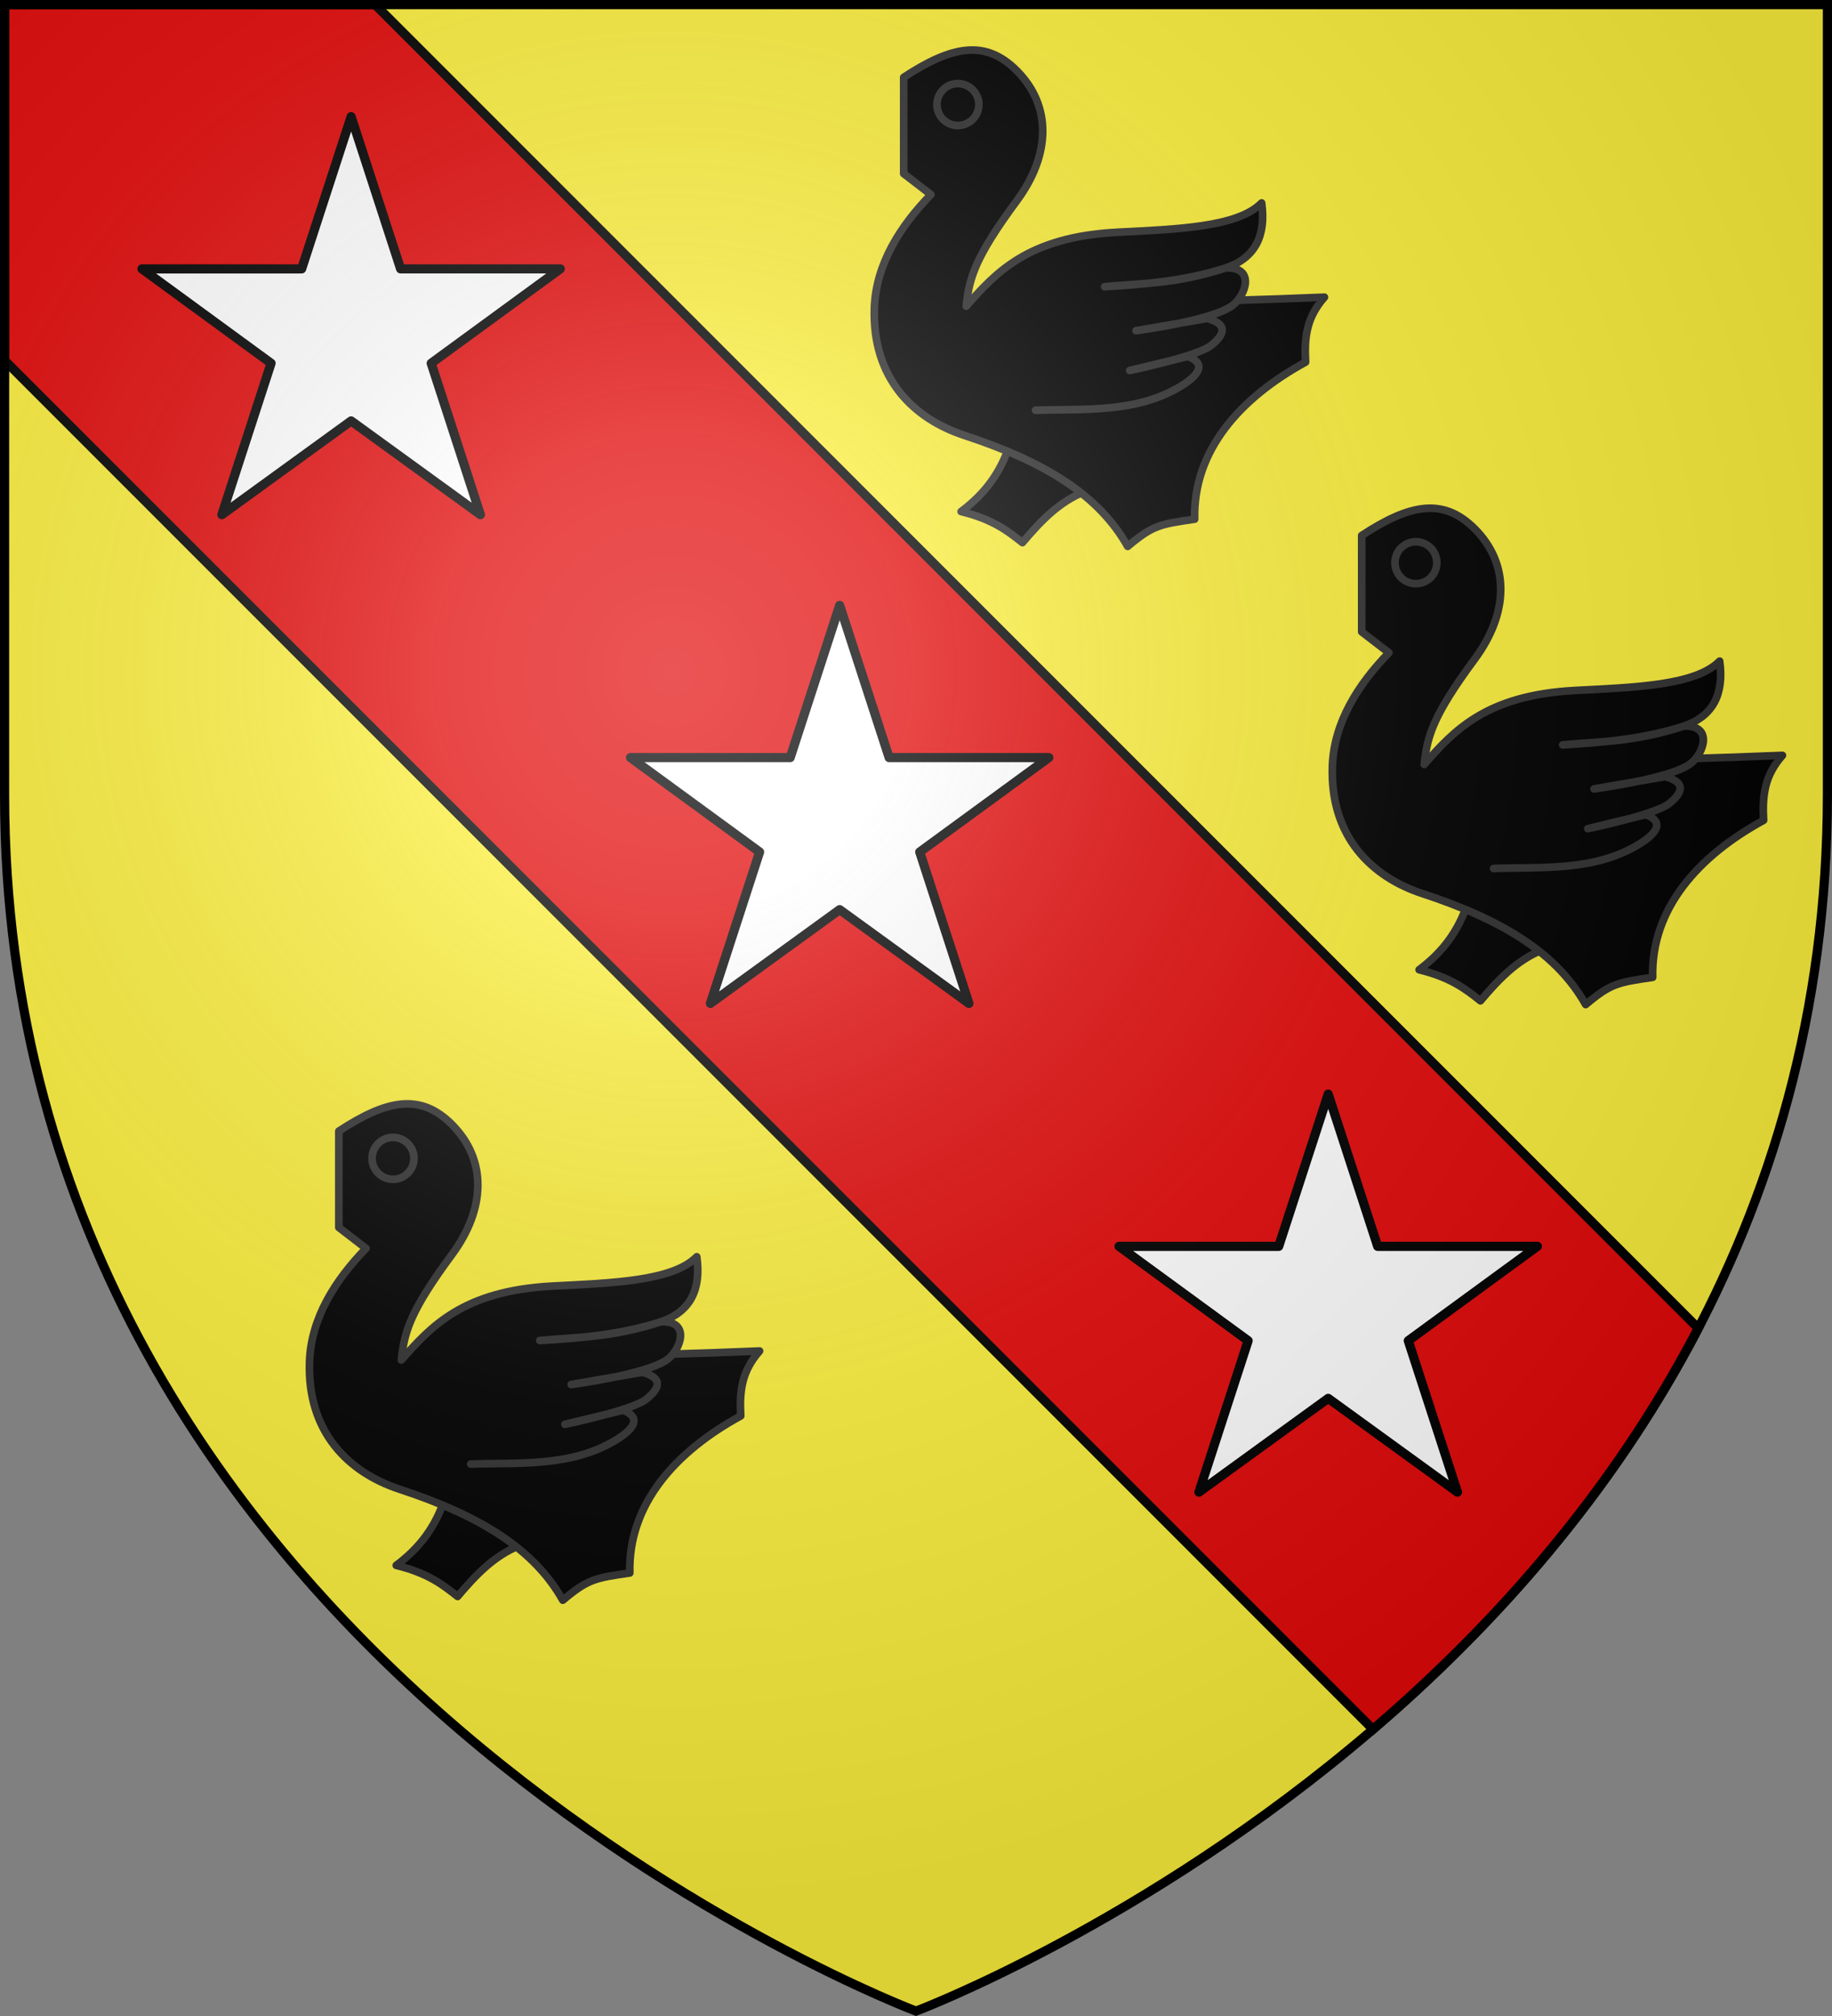 <svg xmlns="http://www.w3.org/2000/svg" xmlns:xlink="http://www.w3.org/1999/xlink" width="600" height="660" viewBox="-300 -300 600 660"><rect x="-300" y="-300" width="600" height="660" fill="#808080" stroke="none"/><radialGradient id="c" cx="-80" cy="-80" r="405" gradientUnits="userSpaceOnUse"><stop offset="0" stop-color="#fff" stop-opacity=".31"/><stop offset=".19" stop-color="#fff" stop-opacity=".25"/><stop offset=".6" stop-color="#6b6b6b" stop-opacity=".125"/><stop offset="1" stop-opacity=".125"/></radialGradient><path fill="#fcef3c" d="M-298.5-298.5h597v258.543C298.5 246.291 0 358.5 0 358.5S-298.5 246.291-298.5-39.957z"/><path fill="#e20909" stroke="#000" stroke-width="3" d="M-298.5-298.5v116.469l448.184 448.183c39.136-33.546 78.226-76.938 106.52-131.293l-433.36-433.36z"/><path fill="#fff" stroke="#000" stroke-linejoin="round" stroke-width="3" d="m-185-261.805 16.206 49.833h52.294l-42.278 30.895 16.114 49.577L-185-162.2l-42.336 30.7 16.114-49.577-42.278-30.895h52.294zM135 58.195l16.206 49.833H203.5l-42.278 30.895 16.114 49.577L135 157.8l-42.336 30.7 16.114-49.577L66.5 108.028h52.294zM-25-101.805l16.206 49.833H43.5L1.222-21.077 17.336 28.5-25-2.2l-42.336 30.7 16.114-49.577L-93.5-51.972h52.294z"/><g id="a" stroke="#313131" stroke-linecap="round" stroke-linejoin="round" stroke-width="2.523"><path fill-rule="evenodd" d="M-143.977 278.607c-3.567 9.659-9.168 15.76-15.529 20.53 10.376 2.517 15.384 6.376 20.267 10.266 5.834-6.878 11.933-13.423 20.53-16.846l.264-13.687z" transform="matrix(.991 0 0 .991 172.845 -428.97)"/><path fill-rule="evenodd" d="M-178.483 155.68c15.921-10.432 26.956-12.609 37.343-2.221 11.707 11.706 11.22 27.897.014 43.038-13.828 18.683-15.557 25.404-16.603 33.898 37.336.007 75.49-.26 118.297-2.076-5.844 6.649-6.691 13.027-6.227 21.446-21.499 11.734-37.238 29.115-36.665 51.885-11.647 1.67-13.968 2.124-22.137 8.993-9.307-16.562-26.693-27.718-53.96-36.665-16.743-5.494-30.589-18.776-29.747-42.2.514-14.312 8.492-26.884 18.678-37.357l-8.993-6.917z" transform="matrix(.991 0 0 .991 172.845 -428.97)"/><path d="M-155.654 164.674a6.92 6.92 0 0 1-6.918 6.924c-3.823 0-6.918-3.1-6.918-6.924s3.095-6.923 6.918-6.923a6.92 6.92 0 0 1 6.918 6.923" transform="matrix(.991 0 0 .991 174.828 -428.97)"/><path fill-rule="evenodd" d="M-157.828 231.31c9.673-10.944 20.23-22.881 49.908-24.436 19.597-1.027 39.726-1.575 47.734-9.685 1.497 10.704-2.03 18.11-11.76 21.445-13.157 4.26-26.623 5.424-40.125 6.226 12.183-1.182 23.364-.792 40.124-6.226 9.748-.277 6.566 9.12 2.076 12.453-6.783 5.034-31.823 8.301-31.823 8.301l23.521-4.053c7.66 2.116 5.054 5.876 1.35 8.862-4.638 3.74-26.946 8.335-26.946 8.335l19.238-4.643c6.895 2.705 2.58 6.874-2.669 10.012-14.685 8.78-31.99 7.248-47.7 7.775" transform="matrix(.991 0 0 .991 172.845 -428.97)"/></g><use xlink:href="#a" width="100%" height="100%" transform="translate(150 150)"/><use xlink:href="#a" width="100%" height="100%" transform="translate(-185 345)"/><path fill="url(#c)" d="M-298.5-298.5h597v258.543C298.5 246.291 0 358.5 0 358.5S-298.5 246.291-298.5-39.957z"/><path fill="none" stroke="#000" stroke-width="3" d="M-298.5-298.5h597v258.503C298.5 246.206 0 358.398 0 358.398S-298.5 246.206-298.5-39.997z"/></svg>